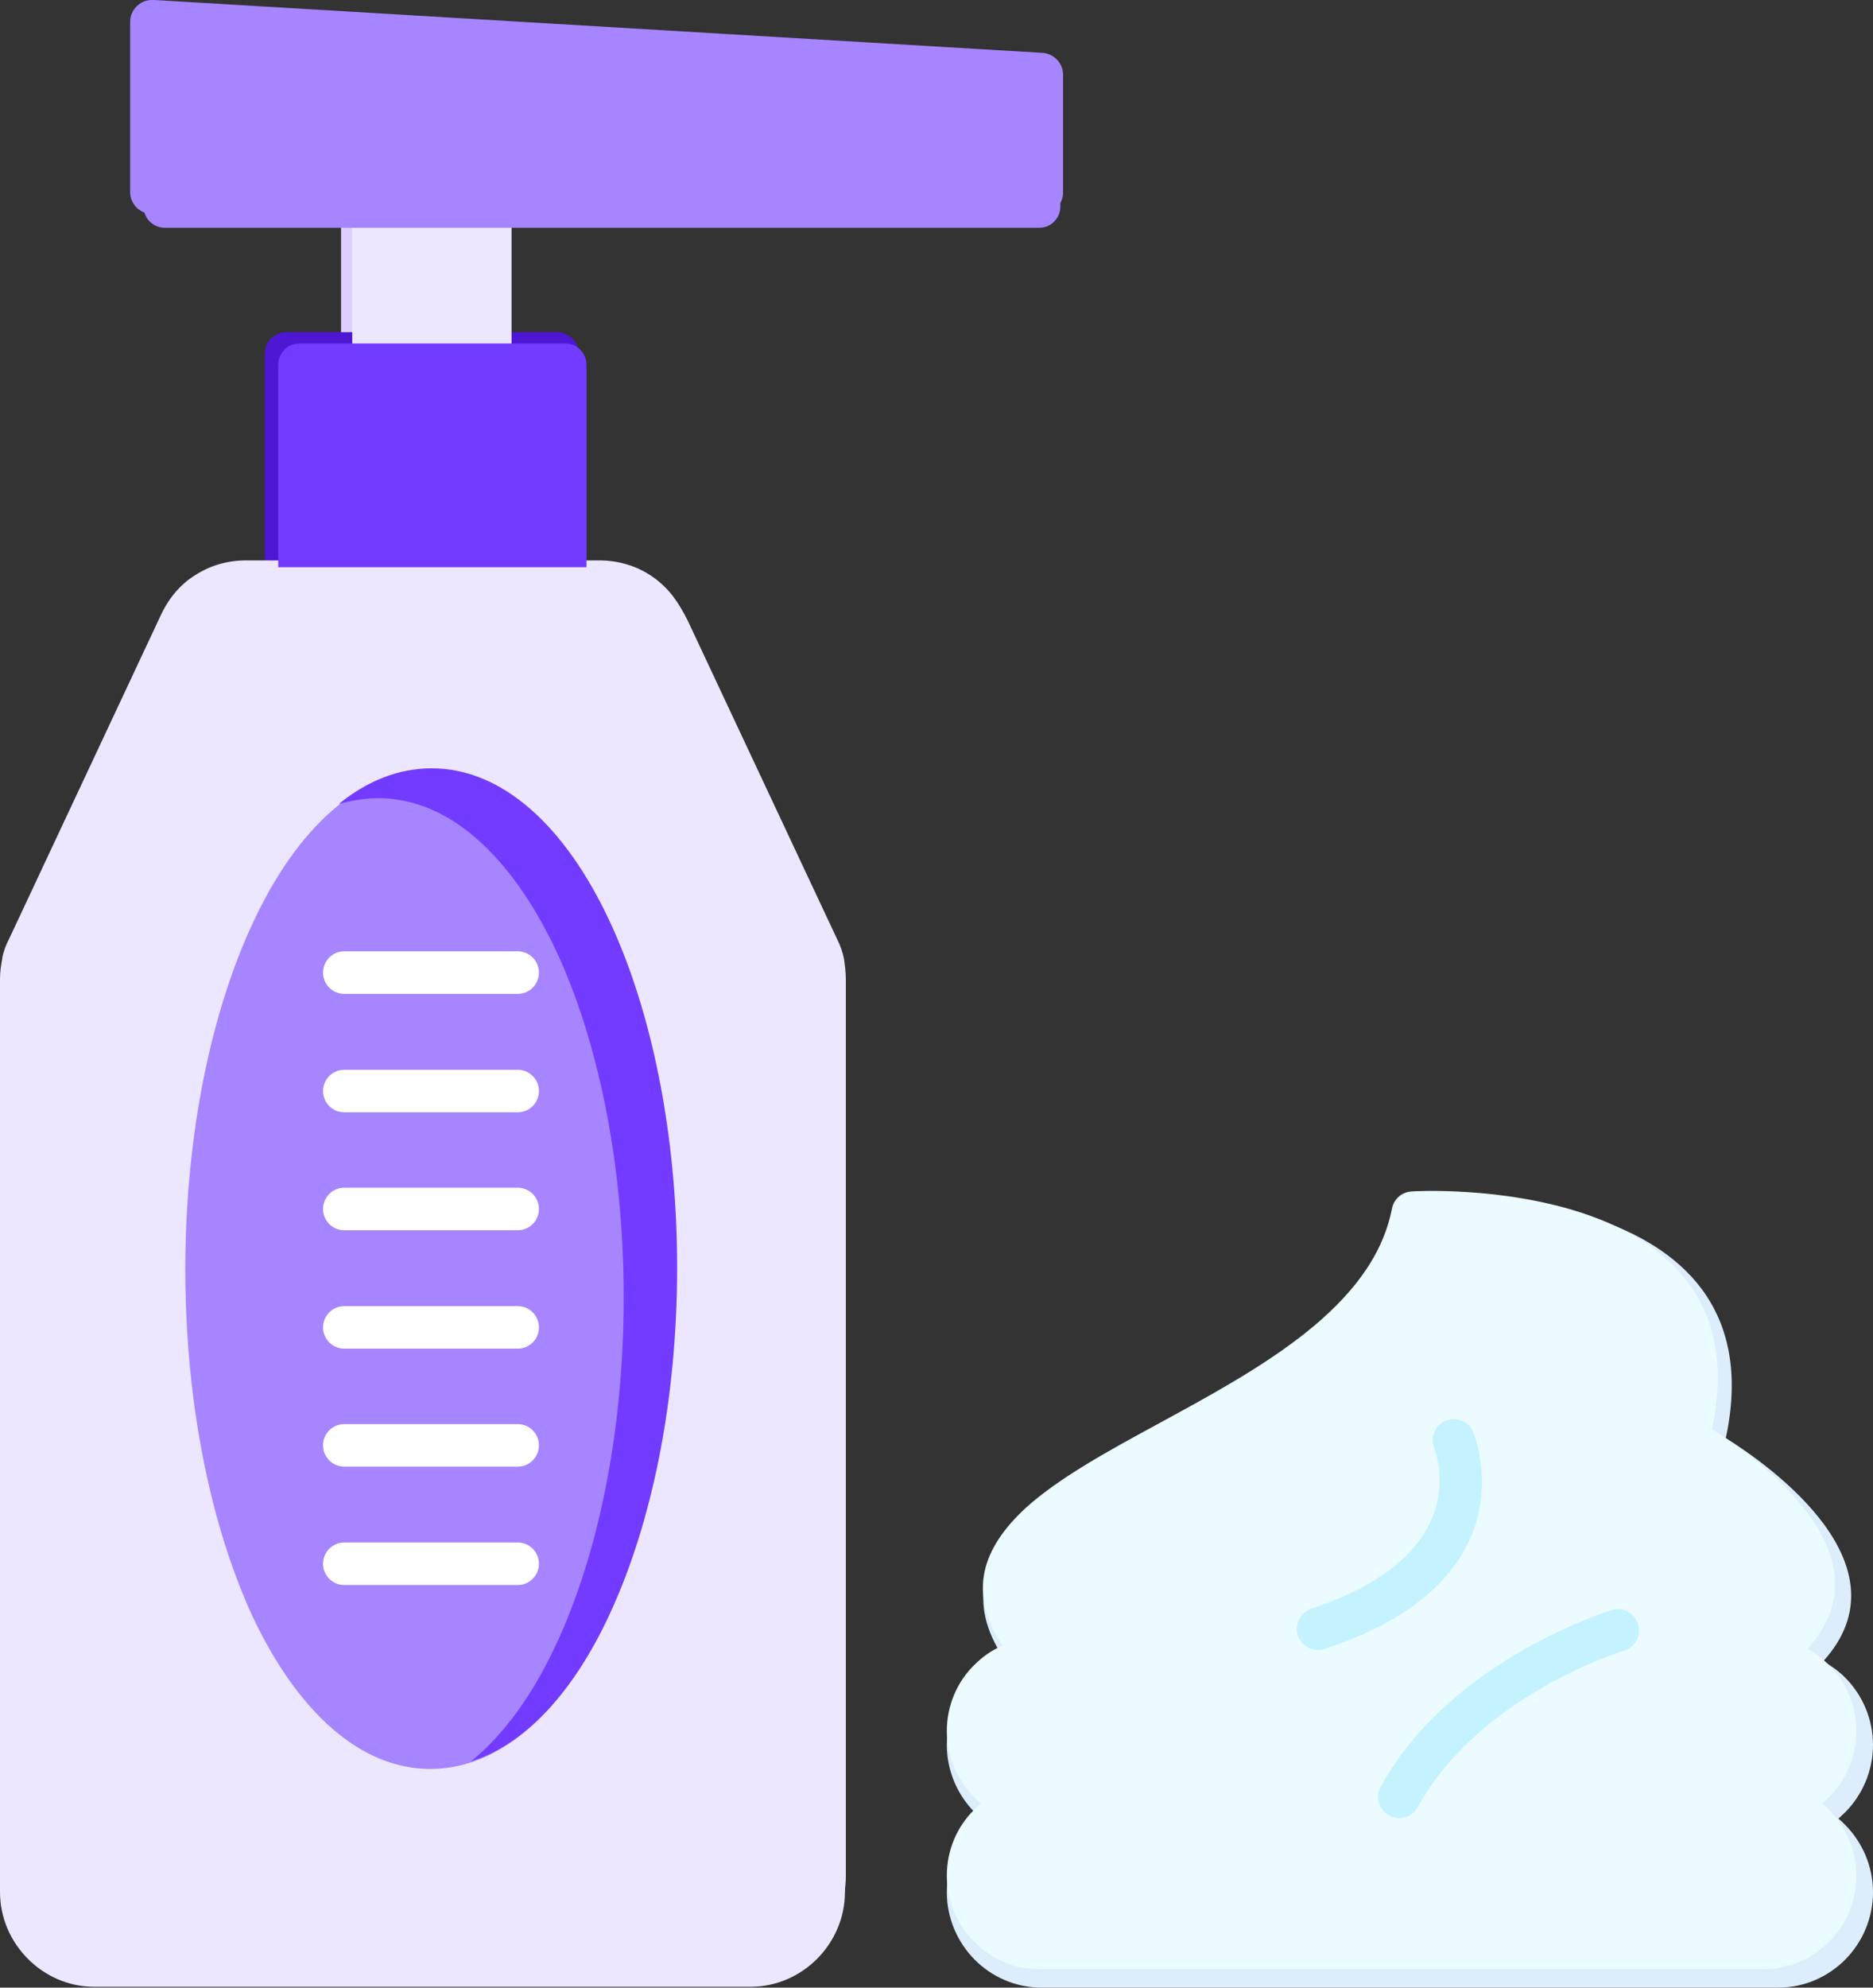<svg xmlns="http://www.w3.org/2000/svg" width="33" height="35" fill="none" overflow="visible"><rect width="100%" height="100%" fill="#333333" stroke="none"/><g><path d="M 8.491 2.984 C 8.697 2.984 8.871 3.159 8.871 3.366 L 8.871 6.231 C 8.871 6.446 8.705 6.613 8.491 6.613 L 6.388 6.613 C 6.175 6.613 6.009 6.438 6.009 6.231 L 6.009 3.366 C 6.009 3.152 6.183 2.984 6.388 2.984 Z" fill="rgb(220, 207, 255)"></path><path d="M 10.199 10.242 C 10.199 10.449 10.033 10.624 9.819 10.624 L 5.044 10.624 C 4.831 10.624 4.665 10.457 4.665 10.242 L 4.665 6.231 C 4.665 6.017 4.839 5.849 5.044 5.849 L 9.819 5.849 C 10.025 5.849 10.199 6.025 10.199 6.231 Z" fill="rgb(77, 23, 212)"></path><path d="M 14.887 17.246 L 14.887 33.314 C 14.887 33.776 14.697 34.189 14.397 34.492 C 14.097 34.794 13.678 34.985 13.227 34.985 L 1.66 34.985 C 1.202 34.985 0.791 34.794 0.49 34.492 C 0.19 34.189 0 33.776 0 33.314 L 0 17.246 C 0 17.119 0.016 16.999 0.04 16.88 L 0.04 16.864 C 0.063 16.752 0.103 16.641 0.158 16.538 L 2.838 10.823 C 2.981 10.521 3.186 10.282 3.447 10.123 C 3.708 9.956 4.008 9.868 4.34 9.868 L 10.555 9.868 C 10.879 9.868 11.187 9.956 11.448 10.123 C 11.709 10.29 11.914 10.529 12.057 10.823 L 14.737 16.538 C 14.792 16.649 14.832 16.768 14.856 16.888 C 14.871 16.999 14.887 17.119 14.887 17.246 Z" fill="rgb(237, 230, 255)"></path><path d="M 18.73 3.382 L 18.73 1.313 C 18.73 1.114 18.571 0.947 18.374 0.931 L 2.72 0 L 2.672 0 C 2.467 0 2.293 0.175 2.293 0.382 L 2.293 3.382 C 2.293 3.589 2.459 3.764 2.672 3.764 L 18.358 3.764 C 18.563 3.764 18.737 3.589 18.73 3.382 Z M 4.253 16.211 C 3.51 17.811 3.044 20.015 3.044 22.435 C 3.044 24.854 3.51 27.051 4.253 28.658 C 5.044 30.345 6.167 31.388 7.44 31.388 C 8.713 31.388 9.835 30.345 10.626 28.658 C 11.377 27.059 11.843 24.854 11.843 22.435 C 11.843 20.015 11.377 17.811 10.626 16.211 C 9.835 14.524 8.713 13.482 7.44 13.482 C 6.175 13.482 5.052 14.524 4.253 16.211 Z" fill="rgb(167, 133, 255)"></path><path d="M 5.874 17.516 C 5.661 17.516 5.495 17.349 5.495 17.134 C 5.495 16.92 5.669 16.752 5.874 16.752 L 8.981 16.752 C 9.187 16.752 9.361 16.92 9.361 17.134 C 9.361 17.349 9.195 17.516 8.981 17.516 Z M 5.874 19.633 C 5.661 19.633 5.495 19.466 5.495 19.251 C 5.495 19.037 5.669 18.869 5.874 18.869 L 8.981 18.869 C 9.187 18.869 9.361 19.037 9.361 19.251 C 9.361 19.466 9.195 19.633 8.981 19.633 Z M 5.874 21.758 C 5.661 21.758 5.495 21.591 5.495 21.376 C 5.495 21.161 5.669 20.994 5.874 20.994 L 8.981 20.994 C 9.187 20.994 9.361 21.161 9.361 21.376 C 9.361 21.591 9.195 21.758 8.981 21.758 Z M 5.874 23.875 C 5.661 23.875 5.495 23.708 5.495 23.493 C 5.495 23.278 5.669 23.111 5.874 23.111 L 8.981 23.111 C 9.187 23.111 9.361 23.278 9.361 23.493 C 9.361 23.708 9.195 23.875 8.981 23.875 Z M 5.874 25.992 C 5.661 25.992 5.495 25.825 5.495 25.61 C 5.495 25.395 5.669 25.228 5.874 25.228 L 8.981 25.228 C 9.187 25.228 9.361 25.395 9.361 25.61 C 9.361 25.825 9.195 25.992 8.981 25.992 Z M 5.874 28.109 C 5.661 28.109 5.495 27.942 5.495 27.727 C 5.495 27.512 5.669 27.345 5.874 27.345 L 8.981 27.345 C 9.187 27.345 9.361 27.512 9.361 27.727 C 9.361 27.942 9.195 28.109 8.981 28.109 Z" fill="rgb(255,255,255)"></path><path d="M 30.407 25.323 C 31.221 25.832 33.648 27.575 32.122 29.254 C 32.265 29.334 32.399 29.429 32.51 29.541 C 32.81 29.843 33 30.265 33 30.726 C 33 31.188 32.81 31.61 32.51 31.912 C 32.47 31.952 32.431 31.984 32.391 32.024 C 32.431 32.055 32.47 32.095 32.51 32.135 C 32.81 32.437 33 32.859 33 33.321 C 33 33.782 32.81 34.204 32.51 34.507 C 32.209 34.809 31.79 35 31.332 35 L 18.35 35 C 17.891 35 17.472 34.809 17.172 34.507 C 16.872 34.204 16.682 33.782 16.682 33.321 C 16.682 32.859 16.872 32.437 17.172 32.135 C 17.212 32.095 17.251 32.063 17.291 32.024 C 17.251 31.992 17.212 31.952 17.172 31.912 C 16.872 31.61 16.682 31.188 16.682 30.726 C 16.682 30.265 16.872 29.843 17.172 29.541 C 17.314 29.397 17.488 29.278 17.678 29.19 C 17.038 28.211 17.322 27.439 18.089 26.731 C 18.674 26.19 19.552 25.72 20.493 25.211 C 22.279 24.24 24.327 23.134 24.667 21.367 C 24.699 21.2 24.841 21.065 25.023 21.057 C 25.039 21.057 31.395 20.691 30.407 25.323 Z" fill="rgb(221,237,252)"></path><path d="M 23.23 28.532 C 23.032 28.596 22.922 28.81 22.985 29.009 C 23.048 29.208 23.262 29.32 23.459 29.256 C 27.246 28.023 26.132 25.388 26.132 25.38 C 26.06 25.189 25.831 25.102 25.641 25.173 C 25.452 25.245 25.357 25.468 25.436 25.667 C 25.436 25.675 26.234 27.553 23.23 28.532 Z M 24.471 31.747 C 24.376 31.93 24.44 32.161 24.622 32.264 C 24.803 32.36 25.033 32.296 25.135 32.113 C 26.258 30.076 28.828 29.304 28.835 29.304 C 29.033 29.24 29.152 29.025 29.088 28.826 C 29.025 28.627 28.812 28.508 28.614 28.572 C 28.598 28.572 25.736 29.431 24.471 31.747 Z" fill="rgb(181,213,245)"></path><path d="M 6.475 14.023 C 7.74 14.023 8.871 15.065 9.661 16.752 C 10.412 18.352 10.879 20.557 10.879 22.976 C 10.879 25.395 10.412 27.6 9.661 29.199 C 9.242 30.099 8.728 30.815 8.143 31.285 C 9.124 30.974 9.985 30.035 10.626 28.666 C 11.377 27.067 11.843 24.862 11.843 22.443 C 11.843 20.023 11.377 17.819 10.626 16.219 C 9.835 14.532 8.713 13.49 7.44 13.49 C 6.847 13.49 6.285 13.72 5.771 14.134 C 6.001 14.055 6.23 14.023 6.475 14.023 Z" fill="rgb(255,169,169)"></path><path d="M 8.641 3.223 C 8.847 3.223 9.013 3.39 9.013 3.597 L 9.013 6.407 C 9.013 6.613 8.847 6.781 8.641 6.781 L 6.578 6.781 C 6.372 6.781 6.206 6.613 6.206 6.407 L 6.206 3.605 C 6.206 3.398 6.372 3.231 6.578 3.231 C 7.005 3.223 8.214 3.223 8.641 3.223 Z" fill="rgb(237, 230, 255)"></path><path d="M 10.333 10.362 C 10.333 10.569 10.167 10.736 9.962 10.736 L 5.273 10.736 C 5.068 10.736 4.902 10.569 4.902 10.362 L 4.902 6.422 C 4.902 6.216 5.068 6.048 5.273 6.048 L 9.962 6.048 C 10.167 6.048 10.333 6.216 10.333 6.422 Z" fill="rgb(114, 59, 255)"></path><path d="M 14.903 17.246 L 14.903 33.035 C 14.903 33.489 14.721 33.895 14.421 34.197 C 14.128 34.492 13.717 34.675 13.266 34.675 L 1.905 34.675 C 1.455 34.675 1.052 34.492 0.751 34.197 C 0.459 33.903 0.277 33.489 0.277 33.035 L 0.277 17.246 C 0.277 17.127 0.293 17.007 0.316 16.888 L 0.316 16.872 C 0.34 16.76 0.379 16.657 0.427 16.546 L 3.06 10.935 C 3.194 10.64 3.408 10.41 3.661 10.242 C 3.914 10.083 4.214 9.988 4.538 9.988 L 10.642 9.988 C 10.966 9.988 11.266 10.075 11.519 10.242 C 11.772 10.402 11.978 10.64 12.12 10.935 L 14.753 16.546 C 14.808 16.657 14.848 16.768 14.871 16.888 C 14.887 17.007 14.903 17.127 14.903 17.246 Z" fill="rgb(237, 230, 255)"></path><path d="M 18.682 3.637 L 18.682 1.608 C 18.682 1.409 18.532 1.249 18.334 1.234 L 2.949 0.318 L 2.902 0.318 C 2.696 0.318 2.53 0.485 2.53 0.692 L 2.53 3.637 C 2.53 3.844 2.696 4.011 2.902 4.011 L 18.31 4.011 C 18.516 4.011 18.682 3.844 18.682 3.637 Z M 4.459 16.243 C 3.724 17.811 3.265 19.976 3.265 22.355 C 3.265 24.735 3.724 26.892 4.451 28.467 C 5.234 30.123 6.333 31.149 7.582 31.149 C 8.831 31.149 9.938 30.123 10.713 28.467 C 11.448 26.899 11.907 24.735 11.907 22.355 C 11.907 19.976 11.448 17.819 10.713 16.243 C 9.93 14.588 8.831 13.561 7.582 13.561 C 6.341 13.561 5.234 14.58 4.459 16.243 Z" fill="rgb(167, 133, 255)"></path><path d="M 6.064 17.501 C 5.858 17.501 5.692 17.333 5.692 17.127 C 5.692 16.92 5.858 16.752 6.064 16.752 L 9.124 16.752 C 9.329 16.752 9.495 16.92 9.495 17.127 C 9.495 17.333 9.329 17.501 9.124 17.501 Z M 6.064 19.586 C 5.858 19.586 5.692 19.419 5.692 19.212 C 5.692 19.005 5.858 18.838 6.064 18.838 L 9.124 18.838 C 9.329 18.838 9.495 19.005 9.495 19.212 C 9.495 19.419 9.329 19.586 9.124 19.586 Z M 6.064 21.663 C 5.858 21.663 5.692 21.496 5.692 21.289 C 5.692 21.082 5.858 20.915 6.064 20.915 L 9.124 20.915 C 9.329 20.915 9.495 21.082 9.495 21.289 C 9.495 21.496 9.329 21.663 9.124 21.663 Z M 6.064 23.748 C 5.858 23.748 5.692 23.581 5.692 23.374 C 5.692 23.167 5.858 23 6.064 23 L 9.124 23 C 9.329 23 9.495 23.167 9.495 23.374 C 9.495 23.581 9.329 23.748 9.124 23.748 Z M 6.064 25.825 C 5.858 25.825 5.692 25.658 5.692 25.451 C 5.692 25.244 5.858 25.077 6.064 25.077 L 9.124 25.077 C 9.329 25.077 9.495 25.244 9.495 25.451 C 9.495 25.658 9.329 25.825 9.124 25.825 Z M 6.064 27.91 C 5.858 27.91 5.692 27.743 5.692 27.536 C 5.692 27.329 5.858 27.162 6.064 27.162 L 9.124 27.162 C 9.329 27.162 9.495 27.329 9.495 27.536 C 9.495 27.743 9.329 27.91 9.124 27.91 Z" fill="rgb(255,255,255)"></path><path d="M 30.162 25.166 C 30.96 25.667 33.348 27.379 31.846 29.034 C 31.988 29.113 32.115 29.209 32.225 29.32 C 32.526 29.623 32.707 30.029 32.707 30.482 C 32.707 30.936 32.526 31.35 32.225 31.644 C 32.186 31.684 32.146 31.716 32.107 31.756 C 32.146 31.787 32.186 31.827 32.225 31.867 C 32.526 32.169 32.707 32.575 32.707 33.029 C 32.707 33.483 32.526 33.896 32.225 34.191 C 31.925 34.493 31.522 34.676 31.071 34.676 L 18.318 34.676 C 17.868 34.676 17.457 34.493 17.164 34.191 C 16.864 33.889 16.682 33.483 16.682 33.029 C 16.682 32.575 16.864 32.162 17.164 31.867 C 17.204 31.827 17.243 31.795 17.283 31.756 C 17.243 31.724 17.204 31.684 17.164 31.644 C 16.864 31.342 16.682 30.936 16.682 30.482 C 16.682 30.029 16.864 29.615 17.164 29.32 C 17.306 29.177 17.472 29.058 17.662 28.978 C 17.038 28.023 17.314 27.259 18.065 26.559 C 18.643 26.034 19.496 25.564 20.421 25.063 C 22.177 24.108 24.185 23.025 24.525 21.282 C 24.556 21.115 24.699 20.988 24.873 20.98 C 24.888 20.972 31.134 20.614 30.162 25.166 Z" fill="rgb(235, 251, 255)"></path><path d="M 23.104 28.328 C 22.914 28.392 22.803 28.607 22.866 28.798 C 22.93 28.989 23.135 29.1 23.333 29.037 C 27.057 27.819 25.958 25.232 25.958 25.225 C 25.887 25.034 25.665 24.938 25.475 25.018 C 25.286 25.089 25.191 25.312 25.27 25.503 C 25.27 25.511 26.053 27.357 23.104 28.328 Z M 24.329 31.456 C 24.226 31.639 24.29 31.862 24.471 31.965 C 24.653 32.069 24.875 32.005 24.977 31.822 C 26.076 29.832 28.606 29.068 28.614 29.068 C 28.812 29.005 28.923 28.798 28.859 28.599 C 28.796 28.4 28.59 28.289 28.393 28.352 C 28.385 28.36 25.57 29.204 24.329 31.456 Z" fill="rgb(196, 243, 255)"></path><path d="M 6.665 14.055 C 7.914 14.055 9.013 15.081 9.796 16.737 C 10.531 18.312 10.989 20.469 10.989 22.849 C 10.989 25.228 10.531 27.393 9.796 28.961 C 9.385 29.844 8.879 30.544 8.301 31.014 C 9.266 30.712 10.112 29.78 10.736 28.435 C 11.472 26.86 11.93 24.703 11.93 22.323 C 11.93 19.944 11.472 17.779 10.736 16.211 C 9.962 14.556 8.855 13.529 7.606 13.529 C 7.021 13.529 6.467 13.752 5.969 14.158 C 6.198 14.094 6.428 14.055 6.665 14.055 Z" fill="rgb(114, 59, 255)"></path></g></svg>